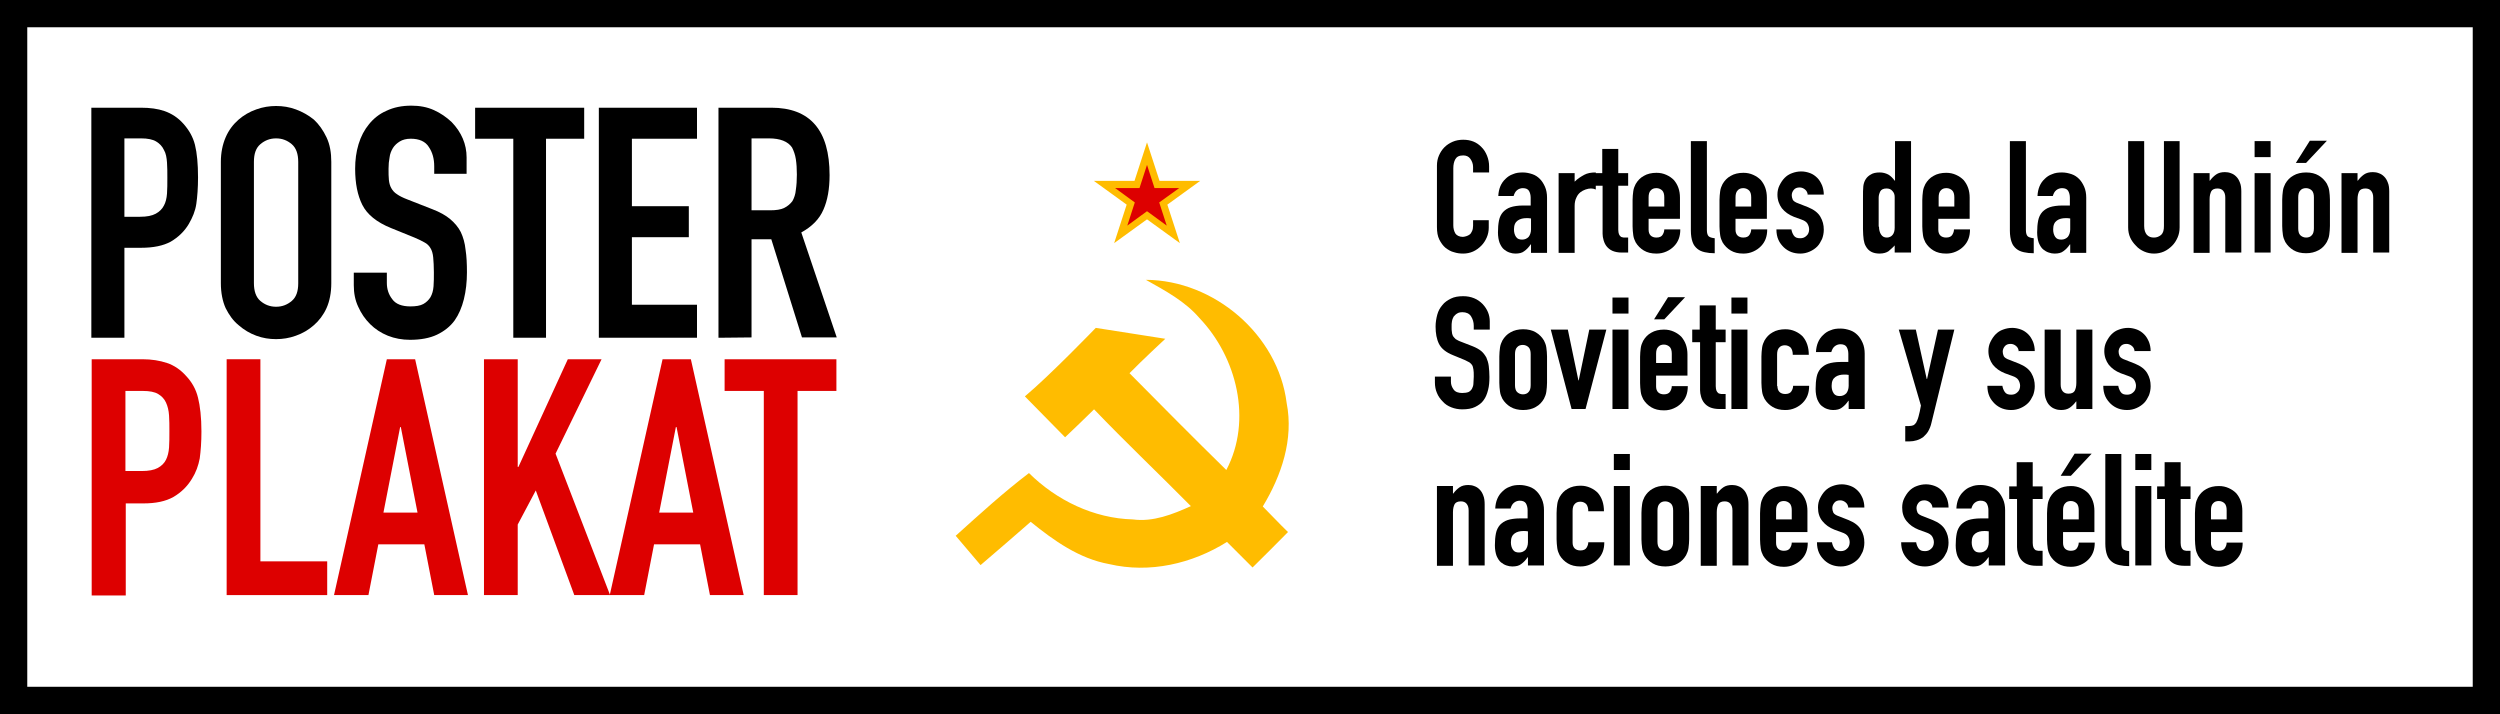 <?xml version="1.0" encoding="utf-8"?>
<!-- Generator: Adobe Illustrator 26.0.1, SVG Export Plug-In . SVG Version: 6.00 Build 0)  -->
<svg version="1.1" id="Layer_1" xmlns="http://www.w3.org/2000/svg" xmlns:xlink="http://www.w3.org/1999/xlink" x="0px" y="0px"
	 viewBox="0 0 733.5 209.5" style="enable-background:new 0 0 733.5 209.5;" xml:space="preserve">
<style type="text/css">
	.st0{enable-background:new    ;}
	.st1{fill:#DD0000;}
	.st2{fill:none;stroke:#000000;stroke-width:8;stroke-miterlimit:10;}
	.st3{fill:#FFBC00;}
</style>
<g class="st0">
	<path d="M26.8,99.1V31.6h14.5c2.7,0,5,0.3,7,1c2,0.7,3.9,1.9,5.5,3.7s2.8,3.8,3.4,6.2c0.6,2.4,0.9,5.6,0.9,9.6c0,3-0.2,5.6-0.5,7.7
		c-0.3,2.1-1.1,4-2.2,5.9c-1.3,2.2-3.1,3.9-5.3,5.2c-2.2,1.2-5.1,1.8-8.7,1.8h-4.9v26.4H26.8z M36.5,40.7v22.9h4.6
		c2,0,3.5-0.3,4.6-0.9c1.1-0.6,1.9-1.4,2.4-2.4c0.5-0.9,0.8-2.1,0.9-3.5c0.1-1.4,0.1-2.9,0.1-4.6c0-1.6,0-3.1-0.1-4.5
		S48.7,45,48.1,44c-0.5-1.1-1.3-1.9-2.3-2.5s-2.5-0.9-4.4-0.9h-4.9C36.5,40.6,36.5,40.7,36.5,40.7z"/>
	<path d="M64.8,47.5c0-2.7,0.5-5.1,1.4-7.2c0.9-2.1,2.2-3.8,3.8-5.2c1.5-1.3,3.2-2.3,5.2-3c1.9-0.7,3.9-1,5.8-1c2,0,3.9,0.3,5.8,1
		s3.7,1.7,5.3,3c1.5,1.4,2.7,3.1,3.7,5.2s1.4,4.5,1.4,7.2v35.6c0,2.8-0.5,5.3-1.4,7.3s-2.2,3.7-3.7,5c-1.6,1.4-3.3,2.4-5.3,3.1
		c-1.9,0.7-3.9,1-5.8,1c-2,0-3.9-0.3-5.8-1s-3.6-1.7-5.2-3.1c-1.6-1.3-2.8-3-3.8-5c-0.9-2-1.4-4.5-1.4-7.3V47.5z M74.5,83.1
		c0,2.3,0.6,4.1,1.9,5.2S79.2,90,81,90s3.3-0.6,4.6-1.7c1.3-1.1,1.9-2.8,1.9-5.2V47.5c0-2.3-0.6-4.1-1.9-5.2
		c-1.3-1.1-2.8-1.7-4.6-1.7c-1.8,0-3.3,0.6-4.6,1.7c-1.3,1.1-1.9,2.8-1.9,5.2V83.1z"/>
	<path d="M137.1,51h-9.7v-2.2c0-2.2-0.5-4.1-1.6-5.7c-1-1.6-2.8-2.4-5.3-2.4c-1.3,0-2.4,0.3-3.2,0.8c-0.8,0.5-1.5,1.1-2,1.9
		c-0.5,0.8-0.9,1.8-1,2.8c-0.2,1-0.3,2.1-0.3,3.3c0,1.3,0,2.4,0.1,3.3c0.1,0.9,0.3,1.7,0.7,2.4c0.4,0.7,0.9,1.3,1.7,1.8
		c0.7,0.5,1.7,1,3,1.5l7.4,2.9c2.1,0.8,3.9,1.8,5.2,2.9s2.4,2.4,3.1,3.8c0.7,1.5,1.2,3.2,1.4,5.2c0.3,1.9,0.4,4.1,0.4,6.6
		c0,2.8-0.3,5.5-0.9,7.9c-0.6,2.4-1.5,4.5-2.7,6.2c-1.3,1.8-3.1,3.2-5.2,4.2c-2.1,1-4.8,1.5-7.9,1.5c-2.3,0-4.5-0.4-6.5-1.2
		c-2-0.8-3.8-2-5.2-3.4c-1.5-1.5-2.6-3.1-3.5-5.1c-0.9-1.9-1.3-4-1.3-6.3V80h9.7v3c0,1.8,0.5,3.4,1.6,4.8c1,1.4,2.8,2.1,5.3,2.1
		c1.6,0,2.9-0.2,3.8-0.7s1.6-1.2,2.1-2c0.5-0.9,0.8-1.9,0.9-3.2c0.1-1.2,0.1-2.6,0.1-4.1c0-1.8-0.1-3.2-0.2-4.4
		c-0.1-1.1-0.4-2.1-0.8-2.7c-0.4-0.7-1-1.3-1.8-1.7c-0.7-0.4-1.7-0.9-2.9-1.4l-6.9-2.8c-4.2-1.7-7-4-8.4-6.8s-2.1-6.3-2.1-10.6
		c0-2.5,0.3-4.9,1-7.2s1.7-4.2,3.1-5.9c1.3-1.6,3-3,5.1-3.9c2.1-1,4.5-1.5,7.3-1.5c2.4,0,4.6,0.4,6.6,1.3c2,0.9,3.7,2.1,5.2,3.5
		c2.9,3,4.4,6.5,4.4,10.4V51H137.1z"/>
	<path d="M150.6,99.1V40.7h-11.2v-9.1h32v9.1h-11.2v58.4C160.2,99.1,150.6,99.1,150.6,99.1z"/>
	<path d="M175.7,99.1V31.6h28.8v9.1h-19.1v19.8h16.7v9.1h-16.7v19.8h19.1v9.7C204.5,99.1,175.7,99.1,175.7,99.1z"/>
	<path d="M210.8,99.1V31.6h15.5c11.4,0,17.1,6.6,17.1,19.8c0,4-0.6,7.4-1.8,10.1c-1.2,2.8-3.4,5-6.5,6.7L245.5,99h-10.2l-9-28.8
		h-5.8V99L210.8,99.1L210.8,99.1z M220.5,40.7v21h5.5c1.7,0,3.1-0.2,4.1-0.7s1.8-1.2,2.4-2c0.5-0.9,0.9-2,1-3.3
		c0.2-1.3,0.3-2.8,0.3-4.5s-0.1-3.2-0.3-4.5s-0.6-2.4-1.1-3.4c-1.2-1.8-3.5-2.7-6.8-2.7h-5.1L220.5,40.7L220.5,40.7z"/>
</g>
<g class="st0">
	<path class="st1" d="M26.9,174.6v-69.2h14.9c2.7,0,5.1,0.4,7.2,1.1c2.1,0.7,4,2,5.6,3.8c1.7,1.8,2.9,3.9,3.5,6.4
		c0.6,2.4,1,5.7,1,9.9c0,3.1-0.2,5.7-0.5,7.9c-0.4,2.1-1.1,4.1-2.3,6c-1.4,2.3-3.2,4-5.4,5.3c-2.3,1.3-5.2,1.9-8.9,1.9h-5.1v27h-10
		C26.9,174.7,26.9,174.6,26.9,174.6z M36.8,114.7v23.5h4.8c2,0,3.6-0.3,4.7-0.9c1.1-0.6,1.9-1.4,2.4-2.4s0.8-2.2,0.9-3.6
		c0.1-1.4,0.1-3,0.1-4.8c0-1.6,0-3.2-0.1-4.6c-0.1-1.5-0.4-2.7-0.9-3.8c-0.5-1.1-1.3-1.9-2.3-2.5s-2.5-0.9-4.5-0.9H36.8z"/>
	<path class="st1" d="M66.5,174.6v-69.2h9.9v59.3H96v9.9H66.5z"/>
	<path class="st1" d="M98,174.6l15.5-69.2h8.3l15.5,69.2h-9.9l-2.9-14.9H111l-2.9,14.9H98z M122.5,150.4l-4.9-25.1h-0.2l-4.9,25.1
		H122.5z"/>
	<path class="st1" d="M142,174.6v-69.2h9.9V137h0.2l14.5-31.6h9.9L163,133.1l16,41.5h-10.5l-11.3-30.7l-5.3,10v20.7H142z"/>
	<path class="st1" d="M178.9,174.6l15.5-69.2h8.3l15.5,69.2h-9.9l-2.9-14.9h-13.5l-2.9,14.9H178.9z M203.4,150.4l-4.9-25.1h-0.2
		l-4.9,25.1H203.4z"/>
	<path class="st1" d="M224.1,174.6v-59.9h-11.5v-9.3h32.8v9.3H234v59.9H224.1z"/>
</g>
<rect x="4" y="4" class="st2" width="725.5" height="201.5"/>
<path id="path16" class="st3" d="M336.2,82.1c20,0.1,38.8,16.1,41.3,36.1c2.1,10.7-1.5,21.3-7,30.4c2.5,2.5,4.9,5.1,7.4,7.5
	c-3.5,3.5-6.9,7-10.4,10.4c-2.5-2.5-5-5-7.5-7.5c-10.2,6.4-22.7,9.3-34.6,6.5c-8.8-1.6-16.2-6.9-23-12.4c-4.9,4.3-9.8,8.5-14.7,12.7
	c-2.4-2.9-4.9-5.7-7.3-8.6c7-6.3,14-12.7,21.5-18.4c8.1,8,19,13.3,30.5,13.6c5.9,0.8,11.7-1.5,17-3.9c-9.4-9.5-19.1-18.7-28.4-28.4
	c-2.8,2.7-5.6,5.5-8.5,8.2c-3.9-4-7.9-8-11.8-12c7.4-6.2,20.8-20.1,20.8-20.1l20.4,3.2c0,0-7.1,6.6-10.5,10.1
	c9.4,9.5,18.9,19.1,28.4,28.4c7.7-14.6,3.1-33.1-7.9-44.6C347.7,88.4,341.9,85.3,336.2,82.1z"/>
<g id="polygon3343" transform="translate(-5.973 54.717) scale(.918)">
	<polygon id="polygon5" class="st3" points="377.1,-1.8 390.1,-1.8 379.6,5.8 383.6,18.1 373.1,10.5 362.6,18.1 366.6,5.8 
		356.1,-1.8 369.1,-1.8 373.1,-14.1 	"/>
</g>
<g id="polygon3343_00000165199935603658934920000004621905406717393588_" transform="translate(-5.973 54.717) scale(.918)">
	<polygon id="polygon5_00000155138737276299464020000004326514756196745128_" class="st1" points="375.5,0.5 383.4,0.5 377,5.1 
		379.4,12.5 373.1,7.9 366.8,12.5 369.2,5.1 362.9,0.5 370.7,0.5 373.1,-6.9 	"/>
</g>
<g>
	<path d="M436.8,64.8v2c0,1-0.2,2-0.6,2.9c-0.4,0.9-0.9,1.7-1.6,2.4c-0.7,0.7-1.5,1.3-2.4,1.7c-0.9,0.4-1.9,0.6-2.9,0.6
		c-0.9,0-1.8-0.1-2.7-0.4c-0.9-0.2-1.7-0.7-2.5-1.3c-0.7-0.6-1.3-1.4-1.8-2.4c-0.5-1-0.7-2.2-0.7-3.7v-18c0-1.1,0.2-2.1,0.6-3
		c0.4-0.9,0.9-1.7,1.6-2.4c0.7-0.7,1.5-1.2,2.4-1.6c0.9-0.4,2-0.6,3.1-0.6c2.2,0,4,0.7,5.4,2.2c0.7,0.7,1.2,1.5,1.6,2.5
		c0.4,1,0.6,2,0.6,3.1v1.8h-4.7v-1.6c0-0.9-0.3-1.7-0.8-2.4c-0.5-0.7-1.2-1-2.1-1c-1.2,0-1.9,0.4-2.3,1.1c-0.4,0.7-0.6,1.6-0.6,2.7
		v16.7c0,0.9,0.2,1.7,0.6,2.4c0.4,0.6,1.2,1,2.2,1c0.3,0,0.6-0.1,1-0.2c0.4-0.1,0.7-0.3,1-0.5c0.3-0.2,0.5-0.6,0.7-1
		c0.2-0.4,0.3-1,0.3-1.6v-1.6H436.8z"/>
	<path d="M449.2,74.1v-2.4h-0.1c-0.6,0.9-1.2,1.5-1.9,2c-0.6,0.5-1.5,0.7-2.6,0.7c-0.6,0-1.1-0.1-1.7-0.3c-0.6-0.2-1.1-0.5-1.6-0.9
		c-0.5-0.4-0.9-1-1.3-1.9c-0.3-0.8-0.5-1.9-0.5-3.1c0-1.3,0.1-2.5,0.3-3.5c0.2-1,0.6-1.8,1.2-2.5c0.6-0.6,1.3-1.1,2.2-1.4
		c0.9-0.3,2.2-0.5,3.6-0.5c0.2,0,0.3,0,0.5,0c0.2,0,0.4,0,0.5,0c0.2,0,0.3,0,0.6,0c0.2,0,0.4,0,0.7,0V58c0-0.8-0.2-1.5-0.5-2
		c-0.3-0.5-0.9-0.8-1.8-0.8c-0.6,0-1.2,0.2-1.7,0.6c-0.5,0.4-0.8,1-1,1.7h-4.5c0.1-2.1,0.8-3.8,2.1-5c0.6-0.6,1.3-1.1,2.2-1.4
		c0.9-0.4,1.8-0.5,2.9-0.5c1,0,1.9,0.2,2.8,0.5c0.9,0.3,1.6,0.8,2.2,1.4c0.6,0.6,1.1,1.4,1.5,2.3c0.4,0.9,0.6,2,0.6,3.2v16.2H449.2z
		 M449.2,64.1c-0.5-0.1-0.9-0.1-1.3-0.1c-1,0-1.9,0.2-2.6,0.7c-0.7,0.5-1.1,1.3-1.1,2.6c0,0.9,0.2,1.6,0.6,2.2
		c0.4,0.6,1,0.8,1.8,0.8c0.8,0,1.4-0.3,1.9-0.8c0.4-0.5,0.7-1.3,0.7-2.2V64.1z"/>
	<path d="M457.3,74.1V50.8h4.7v2.5c0.9-0.9,1.9-1.5,2.8-2c0.9-0.5,2-0.7,3.4-0.7v5c-0.5-0.2-0.9-0.3-1.4-0.3c-0.5,0-1,0.1-1.6,0.3
		c-0.6,0.2-1.1,0.5-1.5,0.8c-0.5,0.4-0.9,0.9-1.2,1.6c-0.3,0.6-0.5,1.4-0.5,2.4v13.8H457.3z"/>
	<path d="M470.1,50.8v-7.1h4.7v7.1h2.9v3.7h-2.9v12.9c0,0.6,0.1,1,0.2,1.3c0.1,0.3,0.3,0.5,0.5,0.7c0.2,0.2,0.5,0.2,0.9,0.3
		c0.4,0,0.8,0,1.3,0v4.4h-1.9c-1.1,0-2-0.2-2.7-0.5c-0.7-0.3-1.3-0.8-1.7-1.3c-0.4-0.5-0.7-1.1-0.9-1.8c-0.2-0.7-0.3-1.3-0.3-1.9
		V54.5h-2.3v-3.7H470.1z"/>
	<path d="M493,64.2h-9.3v3.2c0,0.7,0.2,1.3,0.6,1.7c0.4,0.4,1,0.6,1.7,0.6c0.9,0,1.5-0.3,1.8-0.8c0.3-0.5,0.5-1,0.5-1.6h4.7
		c0,2.1-0.6,3.7-1.9,5c-0.6,0.6-1.3,1.1-2.2,1.5c-0.9,0.4-1.8,0.6-2.9,0.6c-1.5,0-2.7-0.3-3.7-0.9c-1-0.6-1.8-1.4-2.4-2.4
		c-0.3-0.6-0.6-1.3-0.7-2.1c-0.1-0.8-0.2-1.7-0.2-2.6v-7.7c0-0.9,0.1-1.8,0.2-2.6c0.1-0.8,0.4-1.5,0.7-2.1c0.6-1,1.3-1.8,2.4-2.4
		c1-0.6,2.3-0.9,3.7-0.9c1.1,0,2,0.2,2.9,0.6c0.9,0.4,1.6,0.9,2.2,1.5c1.2,1.4,1.8,3.1,1.8,5.2V64.2z M483.7,60.6h4.6v-2.7
		c0-0.9-0.2-1.6-0.6-2c-0.4-0.4-1-0.7-1.7-0.7c-0.7,0-1.3,0.2-1.7,0.7c-0.4,0.4-0.6,1.1-0.6,2V60.6z"/>
	<path d="M496.1,41.4h4.7v26.1c0,0.9,0.2,1.5,0.5,1.8c0.3,0.3,0.9,0.5,1.8,0.6v4.4c-1.1,0-2-0.1-2.9-0.3c-0.9-0.2-1.6-0.5-2.2-1
		c-0.6-0.5-1.1-1.1-1.4-2c-0.3-0.8-0.5-2-0.5-3.3V41.4z"/>
	<path d="M518.5,64.2h-9.3v3.2c0,0.7,0.2,1.3,0.6,1.7c0.4,0.4,1,0.6,1.7,0.6c0.9,0,1.5-0.3,1.8-0.8c0.3-0.5,0.5-1,0.5-1.6h4.7
		c0,2.1-0.6,3.7-1.9,5c-0.6,0.6-1.3,1.1-2.2,1.5c-0.9,0.4-1.8,0.6-2.9,0.6c-1.5,0-2.7-0.3-3.7-0.9c-1-0.6-1.8-1.4-2.4-2.4
		c-0.3-0.6-0.6-1.3-0.7-2.1c-0.1-0.8-0.2-1.7-0.2-2.6v-7.7c0-0.9,0.1-1.8,0.2-2.6c0.1-0.8,0.4-1.5,0.7-2.1c0.6-1,1.3-1.8,2.4-2.4
		c1-0.6,2.3-0.9,3.7-0.9c1.1,0,2,0.2,2.9,0.6s1.6,0.9,2.2,1.5c1.2,1.4,1.8,3.1,1.8,5.2V64.2z M509.2,60.6h4.6v-2.7
		c0-0.9-0.2-1.6-0.6-2c-0.4-0.4-1-0.7-1.7-0.7c-0.7,0-1.3,0.2-1.7,0.7c-0.4,0.4-0.6,1.1-0.6,2V60.6z"/>
	<path d="M530.4,57.4c0-0.8-0.3-1.4-0.8-1.8c-0.5-0.4-1-0.6-1.6-0.6c-0.7,0-1.3,0.2-1.7,0.7c-0.4,0.5-0.6,1-0.6,1.6
		c0,0.4,0.1,0.8,0.3,1.3c0.2,0.4,0.8,0.8,1.7,1.1l2.8,1.1c1.7,0.7,2.9,1.6,3.6,2.8c0.7,1.2,1,2.4,1,3.8c0,1-0.2,1.9-0.5,2.7
		c-0.4,0.8-0.8,1.6-1.4,2.2c-0.6,0.6-1.3,1.1-2.2,1.5c-0.9,0.4-1.8,0.6-2.8,0.6c-1.9,0-3.5-0.6-4.8-1.8c-0.6-0.6-1.2-1.3-1.6-2.2
		c-0.4-0.9-0.6-1.9-0.6-3.1h4.4c0.1,0.6,0.3,1.2,0.7,1.8c0.4,0.6,1,0.8,1.9,0.8c0.7,0,1.3-0.2,1.8-0.7c0.5-0.4,0.8-1.1,0.8-1.9
		c0-0.6-0.2-1.2-0.5-1.7c-0.3-0.5-0.9-0.9-1.8-1.2l-2.2-0.8c-1.5-0.6-2.6-1.4-3.5-2.5c-0.8-1.1-1.3-2.4-1.3-4c0-1,0.2-1.9,0.6-2.7
		c0.4-0.8,0.9-1.6,1.5-2.2c0.6-0.6,1.3-1.1,2.2-1.4c0.8-0.3,1.7-0.5,2.7-0.5c0.9,0,1.8,0.2,2.6,0.5c0.8,0.3,1.5,0.8,2.1,1.4
		c0.6,0.6,1,1.3,1.4,2.2c0.3,0.8,0.5,1.7,0.5,2.7H530.4z"/>
	<path d="M555.9,74.1V72c-0.3,0.3-0.6,0.7-0.9,0.9c-0.3,0.3-0.6,0.5-0.9,0.8c-0.3,0.2-0.7,0.4-1.1,0.5c-0.4,0.1-0.9,0.2-1.5,0.2
		c-2,0-3.3-0.7-4.1-2.2c-0.3-0.5-0.5-1.2-0.6-1.9c-0.1-0.8-0.2-1.8-0.2-3.1v-8.9c0-1.7,0-2.9,0.1-3.7c0.2-1.5,0.9-2.7,2.2-3.4
		c0.6-0.4,1.5-0.6,2.6-0.6c0.9,0,1.7,0.2,2.5,0.6c0.7,0.4,1.3,1,1.9,1.8h0.1V41.4h4.7v32.7H555.9z M551.3,66.5
		c0,0.9,0.2,1.7,0.6,2.3c0.4,0.6,0.9,0.9,1.7,0.9c0.7,0,1.3-0.3,1.7-0.8c0.4-0.5,0.6-1.2,0.6-2.1v-9c0-0.7-0.2-1.3-0.7-1.8
		c-0.4-0.5-1-0.7-1.7-0.7c-0.9,0-1.5,0.3-1.8,0.8c-0.3,0.6-0.5,1.2-0.5,1.9V66.5z"/>
	<path d="M578,64.2h-9.3v3.2c0,0.7,0.2,1.3,0.6,1.7c0.4,0.4,1,0.6,1.7,0.6c0.9,0,1.5-0.3,1.8-0.8c0.3-0.5,0.5-1,0.5-1.6h4.7
		c0,2.1-0.6,3.7-1.9,5c-0.6,0.6-1.3,1.1-2.2,1.5c-0.9,0.4-1.8,0.6-2.9,0.6c-1.5,0-2.7-0.3-3.7-0.9c-1-0.6-1.8-1.4-2.4-2.4
		c-0.3-0.6-0.6-1.3-0.7-2.1c-0.1-0.8-0.2-1.7-0.2-2.6v-7.7c0-0.9,0.1-1.8,0.2-2.6c0.1-0.8,0.4-1.5,0.7-2.1c0.6-1,1.3-1.8,2.4-2.4
		c1-0.6,2.3-0.9,3.7-0.9c1.1,0,2,0.2,2.9,0.6s1.6,0.9,2.2,1.5c1.2,1.4,1.8,3.1,1.8,5.2V64.2z M568.8,60.6h4.6v-2.7
		c0-0.9-0.2-1.6-0.6-2c-0.4-0.4-1-0.7-1.7-0.7c-0.7,0-1.3,0.2-1.7,0.7c-0.4,0.4-0.6,1.1-0.6,2V60.6z"/>
	<path d="M589.7,41.4h4.7v26.1c0,0.9,0.2,1.5,0.5,1.8c0.3,0.3,0.9,0.5,1.8,0.6v4.4c-1.1,0-2-0.1-2.9-0.3c-0.9-0.2-1.6-0.5-2.2-1
		c-0.6-0.5-1.1-1.1-1.4-2c-0.3-0.8-0.5-2-0.5-3.3V41.4z"/>
	<path d="M607.4,74.1v-2.4h-0.1c-0.6,0.9-1.2,1.5-1.9,2c-0.6,0.5-1.5,0.7-2.6,0.7c-0.6,0-1.1-0.1-1.7-0.3c-0.6-0.2-1.1-0.5-1.6-0.9
		c-0.5-0.4-0.9-1-1.3-1.9c-0.3-0.8-0.5-1.9-0.5-3.1c0-1.3,0.1-2.5,0.3-3.5c0.2-1,0.6-1.8,1.2-2.5c0.6-0.6,1.3-1.1,2.2-1.4
		c0.9-0.3,2.2-0.5,3.6-0.5c0.2,0,0.3,0,0.5,0c0.2,0,0.4,0,0.5,0c0.2,0,0.3,0,0.6,0c0.2,0,0.4,0,0.7,0V58c0-0.8-0.2-1.5-0.5-2
		c-0.3-0.5-0.9-0.8-1.8-0.8c-0.6,0-1.2,0.2-1.7,0.6c-0.5,0.4-0.8,1-1,1.7h-4.5c0.1-2.1,0.8-3.8,2.1-5c0.6-0.6,1.3-1.1,2.2-1.4
		c0.9-0.4,1.8-0.5,2.9-0.5c1,0,1.9,0.2,2.8,0.5c0.9,0.3,1.6,0.8,2.2,1.4c0.6,0.6,1.1,1.4,1.5,2.3c0.4,0.9,0.6,2,0.6,3.2v16.2H607.4z
		 M607.4,64.1c-0.5-0.1-0.9-0.1-1.3-0.1c-1,0-1.9,0.2-2.6,0.7c-0.7,0.5-1.1,1.3-1.1,2.6c0,0.9,0.2,1.6,0.6,2.2
		c0.4,0.6,1,0.8,1.8,0.8c0.8,0,1.4-0.3,1.9-0.8c0.4-0.5,0.7-1.3,0.7-2.2V64.1z"/>
	<path d="M639.5,41.4v25.3c0,1.1-0.2,2.1-0.6,3c-0.4,0.9-0.9,1.7-1.6,2.4c-0.7,0.7-1.5,1.3-2.4,1.7c-0.9,0.4-1.9,0.6-2.9,0.6
		c-1,0-2-0.2-2.9-0.6c-0.9-0.4-1.7-0.9-2.4-1.7c-0.7-0.7-1.3-1.5-1.7-2.4c-0.4-0.9-0.6-1.9-0.6-3V41.4h4.7v24.9c0,1.2,0.3,2,0.8,2.6
		c0.6,0.6,1.2,0.8,2.1,0.8c0.8,0,1.5-0.3,2.1-0.8c0.6-0.6,0.8-1.4,0.8-2.6V41.4H639.5z"/>
	<path d="M643.6,74.1V50.8h4.7v2.2h0.1c0.5-0.7,1.1-1.3,1.8-1.8c0.7-0.5,1.6-0.7,2.6-0.7c0.6,0,1.2,0.1,1.7,0.3
		c0.6,0.2,1.1,0.5,1.6,1c0.5,0.5,0.8,1,1.1,1.8c0.3,0.7,0.4,1.6,0.4,2.6v17.9h-4.7V58c0-0.9-0.2-1.5-0.6-2c-0.4-0.5-1-0.7-1.7-0.7
		c-0.9,0-1.5,0.3-1.8,0.8c-0.3,0.6-0.5,1.3-0.5,2.4v15.7H643.6z"/>
	<path d="M661.5,46.1v-4.7h4.7v4.7H661.5z M661.5,74.1V50.8h4.7v23.3H661.5z"/>
	<path d="M669.6,58.6c0-0.9,0.1-1.8,0.2-2.6c0.1-0.8,0.4-1.5,0.7-2.1c0.6-1,1.3-1.8,2.4-2.4c1-0.6,2.3-0.9,3.7-0.9
		c1.5,0,2.7,0.3,3.7,0.9c1,0.6,1.8,1.4,2.4,2.4c0.3,0.6,0.6,1.3,0.7,2.1c0.1,0.8,0.2,1.7,0.2,2.6v7.7c0,0.9-0.1,1.8-0.2,2.6
		c-0.1,0.8-0.4,1.5-0.7,2.1c-0.6,1-1.3,1.8-2.4,2.4s-2.3,0.9-3.7,0.9c-1.5,0-2.7-0.3-3.7-0.9c-1-0.6-1.8-1.4-2.4-2.4
		c-0.3-0.6-0.6-1.3-0.7-2.1c-0.1-0.8-0.2-1.7-0.2-2.6V58.6z M673.6,47.8l4.1-6.5h5l-6.1,6.5H673.6z M674.3,67c0,0.9,0.2,1.6,0.6,2
		c0.4,0.4,1,0.7,1.7,0.7s1.3-0.2,1.7-0.7c0.4-0.4,0.6-1.1,0.6-2v-9.1c0-0.9-0.2-1.6-0.6-2c-0.4-0.4-1-0.7-1.7-0.7s-1.3,0.2-1.7,0.7
		c-0.4,0.4-0.6,1.1-0.6,2V67z"/>
	<path d="M687,74.1V50.8h4.7v2.2h0.1c0.5-0.7,1.1-1.3,1.8-1.8c0.7-0.5,1.6-0.7,2.6-0.7c0.6,0,1.2,0.1,1.7,0.3c0.6,0.2,1.1,0.5,1.6,1
		c0.5,0.5,0.8,1,1.1,1.8c0.3,0.7,0.4,1.6,0.4,2.6v17.9h-4.7V58c0-0.9-0.2-1.5-0.6-2c-0.4-0.5-1-0.7-1.7-0.7c-0.9,0-1.5,0.3-1.8,0.8
		c-0.3,0.6-0.5,1.3-0.5,2.4v15.7H687z"/>
	<path d="M437.1,96.7h-4.7v-1.1c0-1.1-0.3-2-0.8-2.8c-0.5-0.8-1.4-1.2-2.5-1.2c-0.6,0-1.2,0.1-1.6,0.4c-0.4,0.2-0.7,0.6-1,0.9
		c-0.2,0.4-0.4,0.8-0.5,1.4c-0.1,0.5-0.1,1-0.1,1.6c0,0.6,0,1.2,0.1,1.6c0,0.4,0.2,0.8,0.3,1.1c0.2,0.3,0.5,0.6,0.8,0.9
		c0.4,0.2,0.8,0.5,1.4,0.7l3.6,1.4c1,0.4,1.9,0.9,2.5,1.4c0.6,0.5,1.1,1.2,1.5,1.9c0.3,0.7,0.6,1.6,0.7,2.5c0.1,0.9,0.2,2,0.2,3.2
		c0,1.4-0.1,2.7-0.4,3.8c-0.3,1.2-0.7,2.2-1.3,3c-0.6,0.9-1.5,1.5-2.5,2c-1,0.5-2.3,0.7-3.8,0.7c-1.1,0-2.2-0.2-3.2-0.6
		c-1-0.4-1.8-0.9-2.5-1.7c-0.7-0.7-1.3-1.5-1.7-2.5c-0.4-0.9-0.6-2-0.6-3.1v-1.7h4.7v1.5c0,0.9,0.3,1.6,0.8,2.3c0.5,0.7,1.4,1,2.5,1
		c0.8,0,1.4-0.1,1.9-0.3c0.4-0.2,0.8-0.6,1-1c0.2-0.4,0.4-0.9,0.4-1.5c0-0.6,0.1-1.3,0.1-2c0-0.9,0-1.6-0.1-2.1
		c-0.1-0.6-0.2-1-0.4-1.3c-0.2-0.3-0.5-0.6-0.8-0.8c-0.4-0.2-0.8-0.4-1.4-0.7l-3.4-1.4c-2-0.8-3.4-1.9-4.1-3.3c-0.7-1.4-1-3.1-1-5.1
		c0-1.2,0.2-2.4,0.5-3.5c0.3-1.1,0.8-2,1.5-2.8c0.6-0.8,1.5-1.4,2.5-1.9c1-0.5,2.2-0.7,3.6-0.7c1.2,0,2.2,0.2,3.2,0.6
		c1,0.4,1.8,1,2.5,1.7c1.4,1.5,2.1,3.2,2.1,5.1V96.7z"/>
	<path d="M439.9,104.6c0-0.9,0.1-1.8,0.2-2.6c0.1-0.8,0.4-1.5,0.7-2.1c0.6-1,1.3-1.8,2.4-2.4c1-0.6,2.3-0.9,3.7-0.9s2.7,0.3,3.7,0.9
		c1,0.6,1.8,1.4,2.4,2.4c0.3,0.6,0.6,1.3,0.7,2.1s0.2,1.7,0.2,2.6v7.7c0,0.9-0.1,1.8-0.2,2.6c-0.1,0.8-0.4,1.5-0.7,2.1
		c-0.6,1-1.3,1.8-2.4,2.4c-1,0.6-2.3,0.9-3.7,0.9s-2.7-0.3-3.7-0.9c-1-0.6-1.8-1.4-2.4-2.4c-0.3-0.6-0.6-1.3-0.7-2.1
		c-0.1-0.8-0.2-1.7-0.2-2.6V104.6z M444.5,113c0,0.9,0.2,1.6,0.6,2c0.4,0.4,1,0.7,1.7,0.7c0.7,0,1.3-0.2,1.7-0.7
		c0.4-0.4,0.6-1.1,0.6-2v-9.1c0-0.9-0.2-1.6-0.6-2c-0.4-0.4-1-0.7-1.7-0.7c-0.7,0-1.3,0.2-1.7,0.7c-0.4,0.4-0.6,1.1-0.6,2V113z"/>
	<path d="M471.3,96.7l-6.1,23.3h-4.1L455,96.7h5l3.1,14.9h0.1l3.1-14.9H471.3z"/>
	<path d="M473.1,92v-4.7h4.7V92H473.1z M473.1,120V96.7h4.7V120H473.1z"/>
	<path d="M495.2,110.2h-9.3v3.2c0,0.7,0.2,1.3,0.6,1.7c0.4,0.4,1,0.6,1.7,0.6c0.9,0,1.5-0.3,1.8-0.8c0.3-0.5,0.5-1,0.5-1.6h4.7
		c0,2.1-0.6,3.7-1.9,5c-0.6,0.6-1.3,1.1-2.2,1.5c-0.9,0.4-1.8,0.6-2.9,0.6c-1.5,0-2.7-0.3-3.7-0.9c-1-0.6-1.8-1.4-2.4-2.4
		c-0.3-0.6-0.6-1.3-0.7-2.1c-0.1-0.8-0.2-1.7-0.2-2.6v-7.7c0-0.9,0.1-1.8,0.2-2.6c0.1-0.8,0.4-1.5,0.7-2.1c0.6-1,1.3-1.8,2.4-2.4
		c1-0.6,2.3-0.9,3.7-0.9c1.1,0,2,0.2,2.9,0.6c0.9,0.4,1.6,0.9,2.2,1.5c1.2,1.4,1.8,3.1,1.8,5.2V110.2z M485.3,93.7l4.1-6.5h5
		l-6.1,6.5H485.3z M485.9,106.5h4.6v-2.7c0-0.9-0.2-1.6-0.6-2c-0.4-0.4-1-0.7-1.7-0.7c-0.7,0-1.3,0.2-1.7,0.7
		c-0.4,0.4-0.6,1.1-0.6,2V106.5z"/>
	<path d="M498.7,96.7v-7.1h4.7v7.1h2.9v3.7h-2.9v12.9c0,0.6,0.1,1,0.2,1.3c0.1,0.3,0.3,0.5,0.5,0.7c0.2,0.2,0.5,0.2,0.9,0.3
		c0.4,0,0.8,0,1.3,0v4.4h-1.9c-1.1,0-2-0.2-2.7-0.5c-0.7-0.3-1.3-0.8-1.7-1.3c-0.4-0.5-0.7-1.1-0.9-1.8c-0.2-0.7-0.3-1.3-0.3-1.9
		v-14.1h-2.3v-3.7H498.7z"/>
	<path d="M508,92v-4.7h4.7V92H508z M508,120V96.7h4.7V120H508z"/>
	<path d="M521.5,113.3c0,0.7,0.2,1.3,0.6,1.7c0.4,0.4,1,0.6,1.7,0.6c0.9,0,1.5-0.3,1.8-0.8c0.3-0.5,0.5-1,0.5-1.6h4.7
		c0,2.1-0.6,3.7-1.9,5c-0.6,0.6-1.3,1.1-2.2,1.5c-0.9,0.4-1.8,0.6-2.9,0.6c-1.5,0-2.7-0.3-3.7-0.9c-1-0.6-1.8-1.4-2.4-2.4
		c-0.3-0.6-0.6-1.3-0.7-2.1c-0.1-0.8-0.2-1.7-0.2-2.6v-7.7c0-0.9,0.1-1.8,0.2-2.6s0.4-1.5,0.7-2.1c0.6-1,1.3-1.8,2.4-2.4
		c1-0.6,2.3-0.9,3.7-0.9c1.1,0,2,0.2,2.9,0.6c0.9,0.4,1.6,0.9,2.2,1.5c1.2,1.4,1.8,3.2,1.8,5.4h-4.7c0-0.9-0.2-1.6-0.6-2.1
		c-0.4-0.4-1-0.7-1.7-0.7c-0.7,0-1.3,0.2-1.7,0.7c-0.4,0.4-0.6,1.1-0.6,2V113.3z"/>
	<path d="M542.4,120v-2.4h-0.1c-0.6,0.9-1.2,1.5-1.9,2c-0.6,0.5-1.5,0.7-2.6,0.7c-0.6,0-1.1-0.1-1.7-0.3c-0.6-0.2-1.1-0.5-1.6-0.9
		c-0.5-0.4-0.9-1-1.3-1.9c-0.3-0.8-0.5-1.9-0.5-3.1c0-1.3,0.1-2.5,0.3-3.5c0.2-1,0.6-1.8,1.2-2.5c0.6-0.6,1.3-1.1,2.2-1.4
		c0.9-0.3,2.2-0.5,3.6-0.5c0.2,0,0.3,0,0.5,0s0.4,0,0.5,0c0.2,0,0.3,0,0.6,0c0.2,0,0.4,0,0.7,0v-2.4c0-0.8-0.2-1.5-0.5-2
		c-0.3-0.5-0.9-0.8-1.8-0.8c-0.6,0-1.2,0.2-1.7,0.6c-0.5,0.4-0.8,1-1,1.7h-4.5c0.1-2.1,0.8-3.8,2.1-5c0.6-0.6,1.3-1.1,2.2-1.4
		c0.9-0.4,1.8-0.5,2.9-0.5c1,0,1.9,0.2,2.8,0.5c0.9,0.3,1.6,0.8,2.2,1.4c0.6,0.6,1.1,1.4,1.5,2.3c0.4,0.9,0.6,2,0.6,3.2V120H542.4z
		 M542.4,110c-0.5-0.1-0.9-0.1-1.3-0.1c-1,0-1.9,0.2-2.6,0.7c-0.7,0.5-1.1,1.3-1.1,2.6c0,0.9,0.2,1.6,0.6,2.2c0.4,0.6,1,0.8,1.8,0.8
		c0.8,0,1.4-0.3,1.9-0.8c0.4-0.5,0.7-1.3,0.7-2.2V110z"/>
	<path d="M557.1,96.7h5l3.2,14.5h0.1l3.2-14.5h4.8l-6.7,27.3c-0.2,1-0.6,1.9-1,2.6c-0.4,0.7-1,1.2-1.5,1.7c-0.6,0.4-1.2,0.7-1.9,0.9
		c-0.7,0.2-1.3,0.3-2,0.3h-1.3V125h1.1c0.5,0,0.9-0.1,1.2-0.2c0.3-0.1,0.6-0.4,0.9-0.8c0.2-0.4,0.5-1,0.7-1.8
		c0.2-0.8,0.5-1.9,0.7-3.2L557.1,96.7z"/>
	<path d="M592.3,103.3c0-0.8-0.3-1.4-0.8-1.8s-1-0.6-1.6-0.6c-0.7,0-1.3,0.2-1.7,0.7c-0.4,0.5-0.6,1-0.6,1.6c0,0.4,0.1,0.8,0.3,1.3
		c0.2,0.4,0.8,0.8,1.7,1.1l2.8,1.1c1.7,0.7,2.9,1.6,3.6,2.8c0.7,1.2,1,2.4,1,3.8c0,1-0.2,1.9-0.5,2.7c-0.4,0.8-0.8,1.6-1.4,2.2
		c-0.6,0.6-1.3,1.1-2.2,1.5c-0.9,0.4-1.8,0.6-2.8,0.6c-1.9,0-3.5-0.6-4.8-1.8c-0.6-0.6-1.2-1.3-1.6-2.2c-0.4-0.9-0.6-1.9-0.6-3.1
		h4.4c0.1,0.6,0.3,1.2,0.7,1.8c0.4,0.6,1,0.8,1.9,0.8c0.7,0,1.3-0.2,1.8-0.7c0.5-0.4,0.8-1.1,0.8-1.9c0-0.6-0.2-1.2-0.5-1.7
		c-0.3-0.5-0.9-0.9-1.8-1.2l-2.2-0.8c-1.5-0.6-2.6-1.4-3.5-2.5c-0.8-1.1-1.3-2.4-1.3-4c0-1,0.2-1.9,0.6-2.7c0.4-0.8,0.9-1.6,1.5-2.2
		c0.6-0.6,1.3-1.1,2.2-1.4c0.8-0.3,1.7-0.5,2.7-0.5c0.9,0,1.8,0.2,2.6,0.5c0.8,0.3,1.5,0.8,2.1,1.4c0.6,0.6,1,1.3,1.4,2.2
		c0.3,0.8,0.5,1.7,0.5,2.7H592.3z"/>
	<path d="M613.9,96.7V120h-4.7v-2.2h-0.1c-0.5,0.7-1.1,1.3-1.8,1.8c-0.7,0.5-1.6,0.7-2.6,0.7c-0.6,0-1.2-0.1-1.7-0.3
		c-0.6-0.2-1.1-0.5-1.6-1s-0.8-1-1.1-1.8c-0.3-0.7-0.4-1.6-0.4-2.6V96.7h4.7v16.1c0,0.9,0.2,1.5,0.6,2c0.4,0.5,1,0.7,1.7,0.7
		c0.9,0,1.5-0.3,1.8-0.8c0.3-0.6,0.5-1.3,0.5-2.4V96.7H613.9z"/>
	<path d="M626.3,103.3c0-0.8-0.3-1.4-0.8-1.8c-0.5-0.4-1-0.6-1.6-0.6c-0.7,0-1.3,0.2-1.7,0.7c-0.4,0.5-0.6,1-0.6,1.6
		c0,0.4,0.1,0.8,0.3,1.3c0.2,0.4,0.8,0.8,1.7,1.1l2.8,1.1c1.7,0.7,2.9,1.6,3.6,2.8c0.7,1.2,1,2.4,1,3.8c0,1-0.2,1.9-0.5,2.7
		c-0.4,0.8-0.8,1.6-1.4,2.2c-0.6,0.6-1.3,1.1-2.2,1.5c-0.9,0.4-1.8,0.6-2.8,0.6c-1.9,0-3.5-0.6-4.8-1.8c-0.6-0.6-1.2-1.3-1.6-2.2
		c-0.4-0.9-0.6-1.9-0.6-3.1h4.4c0.1,0.6,0.3,1.2,0.7,1.8c0.4,0.6,1,0.8,1.9,0.8c0.7,0,1.3-0.2,1.8-0.7c0.5-0.4,0.8-1.1,0.8-1.9
		c0-0.6-0.2-1.2-0.5-1.7c-0.3-0.5-0.9-0.9-1.8-1.2l-2.2-0.8c-1.5-0.6-2.6-1.4-3.5-2.5c-0.8-1.1-1.3-2.4-1.3-4c0-1,0.2-1.9,0.6-2.7
		c0.4-0.8,0.9-1.6,1.5-2.2c0.6-0.6,1.3-1.1,2.2-1.4c0.8-0.3,1.7-0.5,2.7-0.5c0.9,0,1.8,0.2,2.6,0.5c0.8,0.3,1.5,0.8,2.1,1.4
		s1,1.3,1.4,2.2c0.3,0.8,0.5,1.7,0.5,2.7H626.3z"/>
	<path d="M421.6,165.9v-23.3h4.7v2.2h0.1c0.5-0.7,1.1-1.3,1.8-1.8c0.7-0.5,1.6-0.7,2.6-0.7c0.6,0,1.2,0.1,1.7,0.3
		c0.6,0.2,1.1,0.5,1.6,1c0.5,0.5,0.8,1,1.1,1.8c0.3,0.7,0.4,1.6,0.4,2.6v17.9h-4.7v-16.1c0-0.9-0.2-1.5-0.6-2
		c-0.4-0.5-1-0.7-1.7-0.7c-0.9,0-1.5,0.3-1.8,0.8c-0.3,0.6-0.5,1.3-0.5,2.4v15.7H421.6z"/>
	<path d="M448.3,165.9v-2.4h-0.1c-0.6,0.9-1.2,1.5-1.9,2c-0.6,0.5-1.5,0.7-2.6,0.7c-0.6,0-1.1-0.1-1.7-0.3c-0.6-0.2-1.1-0.5-1.6-0.9
		c-0.5-0.4-0.9-1-1.3-1.9c-0.3-0.8-0.5-1.9-0.5-3.1c0-1.3,0.1-2.5,0.3-3.5c0.2-1,0.6-1.8,1.2-2.5c0.6-0.6,1.3-1.1,2.2-1.4
		c0.9-0.3,2.2-0.5,3.6-0.5c0.2,0,0.3,0,0.5,0c0.2,0,0.4,0,0.5,0c0.2,0,0.3,0,0.6,0s0.4,0,0.7,0v-2.4c0-0.8-0.2-1.5-0.5-2
		c-0.3-0.5-0.9-0.8-1.8-0.8c-0.6,0-1.2,0.2-1.7,0.6c-0.5,0.4-0.8,1-1,1.7h-4.5c0.1-2.1,0.8-3.8,2.1-5c0.6-0.6,1.3-1.1,2.2-1.4
		c0.9-0.4,1.8-0.5,2.9-0.5c1,0,1.9,0.2,2.8,0.5c0.9,0.3,1.6,0.8,2.2,1.4c0.6,0.6,1.1,1.4,1.5,2.3c0.4,0.9,0.6,2,0.6,3.2v16.2H448.3z
		 M448.3,155.9c-0.5-0.1-0.9-0.1-1.3-0.1c-1,0-1.9,0.2-2.6,0.7c-0.7,0.5-1.1,1.3-1.1,2.6c0,0.9,0.2,1.6,0.6,2.2
		c0.4,0.6,1,0.8,1.8,0.8c0.8,0,1.4-0.3,1.9-0.8c0.4-0.5,0.7-1.3,0.7-2.2V155.9z"/>
	<path d="M461.4,159.2c0,0.7,0.2,1.3,0.6,1.7c0.4,0.4,1,0.6,1.7,0.6c0.9,0,1.5-0.3,1.8-0.8c0.3-0.5,0.5-1,0.5-1.6h4.7
		c0,2.1-0.6,3.7-1.9,5c-0.6,0.6-1.3,1.1-2.2,1.5c-0.9,0.4-1.8,0.6-2.9,0.6c-1.5,0-2.7-0.3-3.7-0.9c-1-0.6-1.8-1.4-2.4-2.4
		c-0.3-0.6-0.6-1.3-0.7-2.1c-0.1-0.8-0.2-1.7-0.2-2.6v-7.7c0-0.9,0.1-1.8,0.2-2.6c0.1-0.8,0.4-1.5,0.7-2.1c0.6-1,1.3-1.8,2.4-2.4
		c1-0.6,2.3-0.9,3.7-0.9c1.1,0,2,0.2,2.9,0.6c0.9,0.4,1.6,0.9,2.2,1.5c1.2,1.4,1.8,3.2,1.8,5.4H466c0-0.9-0.2-1.6-0.6-2.1
		c-0.4-0.4-1-0.7-1.7-0.7c-0.7,0-1.3,0.2-1.7,0.7c-0.4,0.4-0.6,1.1-0.6,2V159.2z"/>
	<path d="M473.5,137.9v-4.7h4.7v4.7H473.5z M473.5,165.9v-23.3h4.7v23.3H473.5z"/>
	<path d="M481.6,150.5c0-0.9,0.1-1.8,0.2-2.6c0.1-0.8,0.4-1.5,0.7-2.1c0.6-1,1.3-1.8,2.4-2.4c1-0.6,2.3-0.9,3.7-0.9s2.7,0.3,3.7,0.9
		c1,0.6,1.8,1.4,2.4,2.4c0.3,0.6,0.6,1.3,0.7,2.1c0.1,0.8,0.2,1.7,0.2,2.6v7.7c0,0.9-0.1,1.8-0.2,2.6c-0.1,0.8-0.4,1.5-0.7,2.1
		c-0.6,1-1.3,1.8-2.4,2.4c-1,0.6-2.3,0.9-3.7,0.9s-2.7-0.3-3.7-0.9c-1-0.6-1.8-1.4-2.4-2.4c-0.3-0.6-0.6-1.3-0.7-2.1
		c-0.1-0.8-0.2-1.7-0.2-2.6V150.5z M486.3,158.9c0,0.9,0.2,1.6,0.6,2s1,0.7,1.7,0.7c0.7,0,1.3-0.2,1.7-0.7s0.6-1.1,0.6-2v-9.1
		c0-0.9-0.2-1.6-0.6-2c-0.4-0.4-1-0.7-1.7-0.7c-0.7,0-1.3,0.2-1.7,0.7c-0.4,0.4-0.6,1.1-0.6,2V158.9z"/>
	<path d="M499,165.9v-23.3h4.7v2.2h0.1c0.5-0.7,1.1-1.3,1.8-1.8c0.7-0.5,1.6-0.7,2.6-0.7c0.6,0,1.2,0.1,1.7,0.3
		c0.6,0.2,1.1,0.5,1.6,1c0.5,0.5,0.8,1,1.1,1.8c0.3,0.7,0.4,1.6,0.4,2.6v17.9h-4.7v-16.1c0-0.9-0.2-1.5-0.6-2
		c-0.4-0.5-1-0.7-1.7-0.7c-0.9,0-1.5,0.3-1.8,0.8c-0.3,0.6-0.5,1.3-0.5,2.4v15.7H499z"/>
	<path d="M530.4,156.1h-9.3v3.2c0,0.7,0.2,1.3,0.6,1.7c0.4,0.4,1,0.6,1.7,0.6c0.9,0,1.5-0.3,1.8-0.8c0.3-0.5,0.5-1,0.5-1.6h4.7
		c0,2.1-0.6,3.7-1.9,5c-0.6,0.6-1.3,1.1-2.2,1.5c-0.9,0.4-1.8,0.6-2.9,0.6c-1.5,0-2.7-0.3-3.7-0.9c-1-0.6-1.8-1.4-2.4-2.4
		c-0.3-0.6-0.6-1.3-0.7-2.1c-0.1-0.8-0.2-1.7-0.2-2.6v-7.7c0-0.9,0.1-1.8,0.2-2.6c0.1-0.8,0.4-1.5,0.7-2.1c0.6-1,1.3-1.8,2.4-2.4
		c1-0.6,2.3-0.9,3.7-0.9c1.1,0,2,0.2,2.9,0.6c0.9,0.4,1.6,0.9,2.2,1.5c1.2,1.4,1.8,3.1,1.8,5.2V156.1z M521.1,152.4h4.6v-2.7
		c0-0.9-0.2-1.6-0.6-2c-0.4-0.4-1-0.7-1.7-0.7c-0.7,0-1.3,0.2-1.7,0.7c-0.4,0.4-0.6,1.1-0.6,2V152.4z"/>
	<path d="M542.3,149.2c0-0.8-0.3-1.4-0.8-1.8c-0.5-0.4-1-0.6-1.6-0.6c-0.7,0-1.3,0.2-1.7,0.7c-0.4,0.5-0.6,1-0.6,1.6
		c0,0.4,0.1,0.8,0.3,1.3c0.2,0.4,0.8,0.8,1.7,1.1l2.8,1.1c1.7,0.7,2.9,1.6,3.6,2.8c0.7,1.2,1,2.4,1,3.8c0,1-0.2,1.9-0.5,2.7
		c-0.4,0.8-0.8,1.6-1.4,2.2c-0.6,0.6-1.3,1.1-2.2,1.5c-0.9,0.4-1.8,0.6-2.8,0.6c-1.9,0-3.5-0.6-4.8-1.8c-0.6-0.6-1.2-1.3-1.6-2.2
		c-0.4-0.9-0.6-1.9-0.6-3.1h4.4c0.1,0.6,0.3,1.2,0.7,1.8c0.4,0.6,1,0.8,1.9,0.8c0.7,0,1.3-0.2,1.8-0.7c0.5-0.4,0.8-1.1,0.8-1.9
		c0-0.6-0.2-1.2-0.5-1.7c-0.3-0.5-0.9-0.9-1.8-1.2l-2.2-0.8c-1.5-0.6-2.6-1.4-3.5-2.5s-1.3-2.4-1.3-4c0-1,0.2-1.9,0.6-2.7
		c0.4-0.8,0.9-1.6,1.5-2.2c0.6-0.6,1.3-1.1,2.2-1.4c0.8-0.3,1.7-0.5,2.7-0.5c0.9,0,1.8,0.2,2.6,0.5c0.8,0.3,1.5,0.8,2.1,1.4
		c0.6,0.6,1,1.3,1.4,2.2c0.3,0.8,0.5,1.7,0.5,2.7H542.3z"/>
	<path d="M567,149.2c0-0.8-0.3-1.4-0.8-1.8c-0.5-0.4-1-0.6-1.6-0.6c-0.7,0-1.3,0.2-1.7,0.7c-0.4,0.5-0.6,1-0.6,1.6
		c0,0.4,0.1,0.8,0.3,1.3c0.2,0.4,0.8,0.8,1.7,1.1l2.8,1.1c1.7,0.7,2.9,1.6,3.6,2.8c0.7,1.2,1,2.4,1,3.8c0,1-0.2,1.9-0.5,2.7
		c-0.4,0.8-0.8,1.6-1.4,2.2c-0.6,0.6-1.3,1.1-2.2,1.5c-0.9,0.4-1.8,0.6-2.8,0.6c-1.9,0-3.5-0.6-4.8-1.8c-0.6-0.6-1.2-1.3-1.6-2.2
		c-0.4-0.9-0.6-1.9-0.6-3.1h4.4c0.1,0.6,0.3,1.2,0.7,1.8c0.4,0.6,1,0.8,1.9,0.8c0.7,0,1.3-0.2,1.8-0.7c0.5-0.4,0.8-1.1,0.8-1.9
		c0-0.6-0.2-1.2-0.5-1.7c-0.3-0.5-0.9-0.9-1.8-1.2l-2.2-0.8c-1.5-0.6-2.6-1.4-3.5-2.5s-1.3-2.4-1.3-4c0-1,0.2-1.9,0.6-2.7
		c0.4-0.8,0.9-1.6,1.5-2.2c0.6-0.6,1.3-1.1,2.2-1.4c0.8-0.3,1.7-0.5,2.7-0.5c0.9,0,1.8,0.2,2.6,0.5c0.8,0.3,1.5,0.8,2.1,1.4
		c0.6,0.6,1,1.3,1.4,2.2c0.3,0.8,0.5,1.7,0.5,2.7H567z"/>
	<path d="M583.5,165.9v-2.4h-0.1c-0.6,0.9-1.2,1.5-1.9,2c-0.6,0.5-1.5,0.7-2.6,0.7c-0.6,0-1.1-0.1-1.7-0.3c-0.6-0.2-1.1-0.5-1.6-0.9
		c-0.5-0.4-0.9-1-1.3-1.9c-0.3-0.8-0.5-1.9-0.5-3.1c0-1.3,0.1-2.5,0.3-3.5c0.2-1,0.6-1.8,1.2-2.5c0.6-0.6,1.3-1.1,2.2-1.4
		c0.9-0.3,2.2-0.5,3.6-0.5c0.2,0,0.3,0,0.5,0c0.2,0,0.4,0,0.5,0c0.2,0,0.3,0,0.6,0c0.2,0,0.4,0,0.7,0v-2.4c0-0.8-0.2-1.5-0.5-2
		c-0.3-0.5-0.9-0.8-1.8-0.8c-0.6,0-1.2,0.2-1.7,0.6c-0.5,0.4-0.8,1-1,1.7H574c0.1-2.1,0.8-3.8,2.1-5c0.6-0.6,1.3-1.1,2.2-1.4
		c0.9-0.4,1.8-0.5,2.9-0.5c1,0,1.9,0.2,2.8,0.5c0.9,0.3,1.6,0.8,2.2,1.4c0.6,0.6,1.1,1.4,1.5,2.3c0.4,0.9,0.6,2,0.6,3.2v16.2H583.5z
		 M583.5,155.9c-0.5-0.1-0.9-0.1-1.3-0.1c-1,0-1.9,0.2-2.6,0.7c-0.7,0.5-1.1,1.3-1.1,2.6c0,0.9,0.2,1.6,0.6,2.2
		c0.4,0.6,1,0.8,1.8,0.8c0.8,0,1.4-0.3,1.9-0.8c0.4-0.5,0.7-1.3,0.7-2.2V155.9z"/>
	<path d="M591.7,142.7v-7.1h4.7v7.1h2.9v3.7h-2.9v12.9c0,0.6,0.1,1,0.2,1.3c0.1,0.3,0.3,0.5,0.5,0.7c0.2,0.2,0.5,0.2,0.9,0.3
		c0.4,0,0.8,0,1.3,0v4.4h-1.9c-1.1,0-2-0.2-2.7-0.5s-1.3-0.8-1.7-1.3c-0.4-0.5-0.7-1.1-0.9-1.8c-0.2-0.7-0.3-1.3-0.3-1.9v-14.1h-2.3
		v-3.7H591.7z"/>
	<path d="M614.6,156.1h-9.3v3.2c0,0.7,0.2,1.3,0.6,1.7c0.4,0.4,1,0.6,1.7,0.6c0.9,0,1.5-0.3,1.8-0.8c0.3-0.5,0.5-1,0.5-1.6h4.7
		c0,2.1-0.6,3.7-1.9,5c-0.6,0.6-1.3,1.1-2.2,1.5c-0.9,0.4-1.8,0.6-2.9,0.6c-1.5,0-2.7-0.3-3.7-0.9c-1-0.6-1.8-1.4-2.4-2.4
		c-0.3-0.6-0.6-1.3-0.7-2.1c-0.1-0.8-0.2-1.7-0.2-2.6v-7.7c0-0.9,0.1-1.8,0.2-2.6c0.1-0.8,0.4-1.5,0.7-2.1c0.6-1,1.3-1.8,2.4-2.4
		c1-0.6,2.3-0.9,3.7-0.9c1.1,0,2,0.2,2.9,0.6c0.9,0.4,1.6,0.9,2.2,1.5c1.2,1.4,1.8,3.1,1.8,5.2V156.1z M604.6,139.6l4.1-6.5h5
		l-6.1,6.5H604.6z M605.3,152.4h4.6v-2.7c0-0.9-0.2-1.6-0.6-2c-0.4-0.4-1-0.7-1.7-0.7s-1.3,0.2-1.7,0.7c-0.4,0.4-0.6,1.1-0.6,2
		V152.4z"/>
	<path d="M617.7,133.2h4.7v26.1c0,0.9,0.2,1.5,0.5,1.8c0.3,0.3,0.9,0.5,1.8,0.6v4.4c-1.1,0-2-0.1-2.9-0.3c-0.9-0.2-1.6-0.5-2.2-1
		c-0.6-0.5-1.1-1.1-1.4-2c-0.3-0.8-0.5-2-0.5-3.3V133.2z"/>
	<path d="M626.5,137.9v-4.7h4.7v4.7H626.5z M626.5,165.9v-23.3h4.7v23.3H626.5z"/>
	<path d="M635.1,142.7v-7.1h4.7v7.1h2.9v3.7h-2.9v12.9c0,0.6,0.1,1,0.2,1.3c0.1,0.3,0.3,0.5,0.5,0.7c0.2,0.2,0.5,0.2,0.9,0.3
		c0.4,0,0.8,0,1.3,0v4.4h-1.9c-1.1,0-2-0.2-2.7-0.5c-0.7-0.3-1.3-0.8-1.7-1.3c-0.4-0.5-0.7-1.1-0.9-1.8c-0.2-0.7-0.3-1.3-0.3-1.9
		v-14.1h-2.3v-3.7H635.1z"/>
	<path d="M658,156.1h-9.3v3.2c0,0.7,0.2,1.3,0.6,1.7c0.4,0.4,1,0.6,1.7,0.6c0.9,0,1.5-0.3,1.8-0.8c0.3-0.5,0.5-1,0.5-1.6h4.7
		c0,2.1-0.6,3.7-1.9,5c-0.6,0.6-1.3,1.1-2.2,1.5c-0.9,0.4-1.8,0.6-2.9,0.6c-1.5,0-2.7-0.3-3.7-0.9c-1-0.6-1.8-1.4-2.4-2.4
		c-0.3-0.6-0.6-1.3-0.7-2.1c-0.1-0.8-0.2-1.7-0.2-2.6v-7.7c0-0.9,0.1-1.8,0.2-2.6c0.1-0.8,0.4-1.5,0.7-2.1c0.6-1,1.3-1.8,2.4-2.4
		c1-0.6,2.3-0.9,3.7-0.9c1.1,0,2,0.2,2.9,0.6s1.6,0.9,2.2,1.5c1.2,1.4,1.8,3.1,1.8,5.2V156.1z M648.7,152.4h4.6v-2.7
		c0-0.9-0.2-1.6-0.6-2c-0.4-0.4-1-0.7-1.7-0.7c-0.7,0-1.3,0.2-1.7,0.7c-0.4,0.4-0.6,1.1-0.6,2V152.4z"/>
</g>
</svg>
